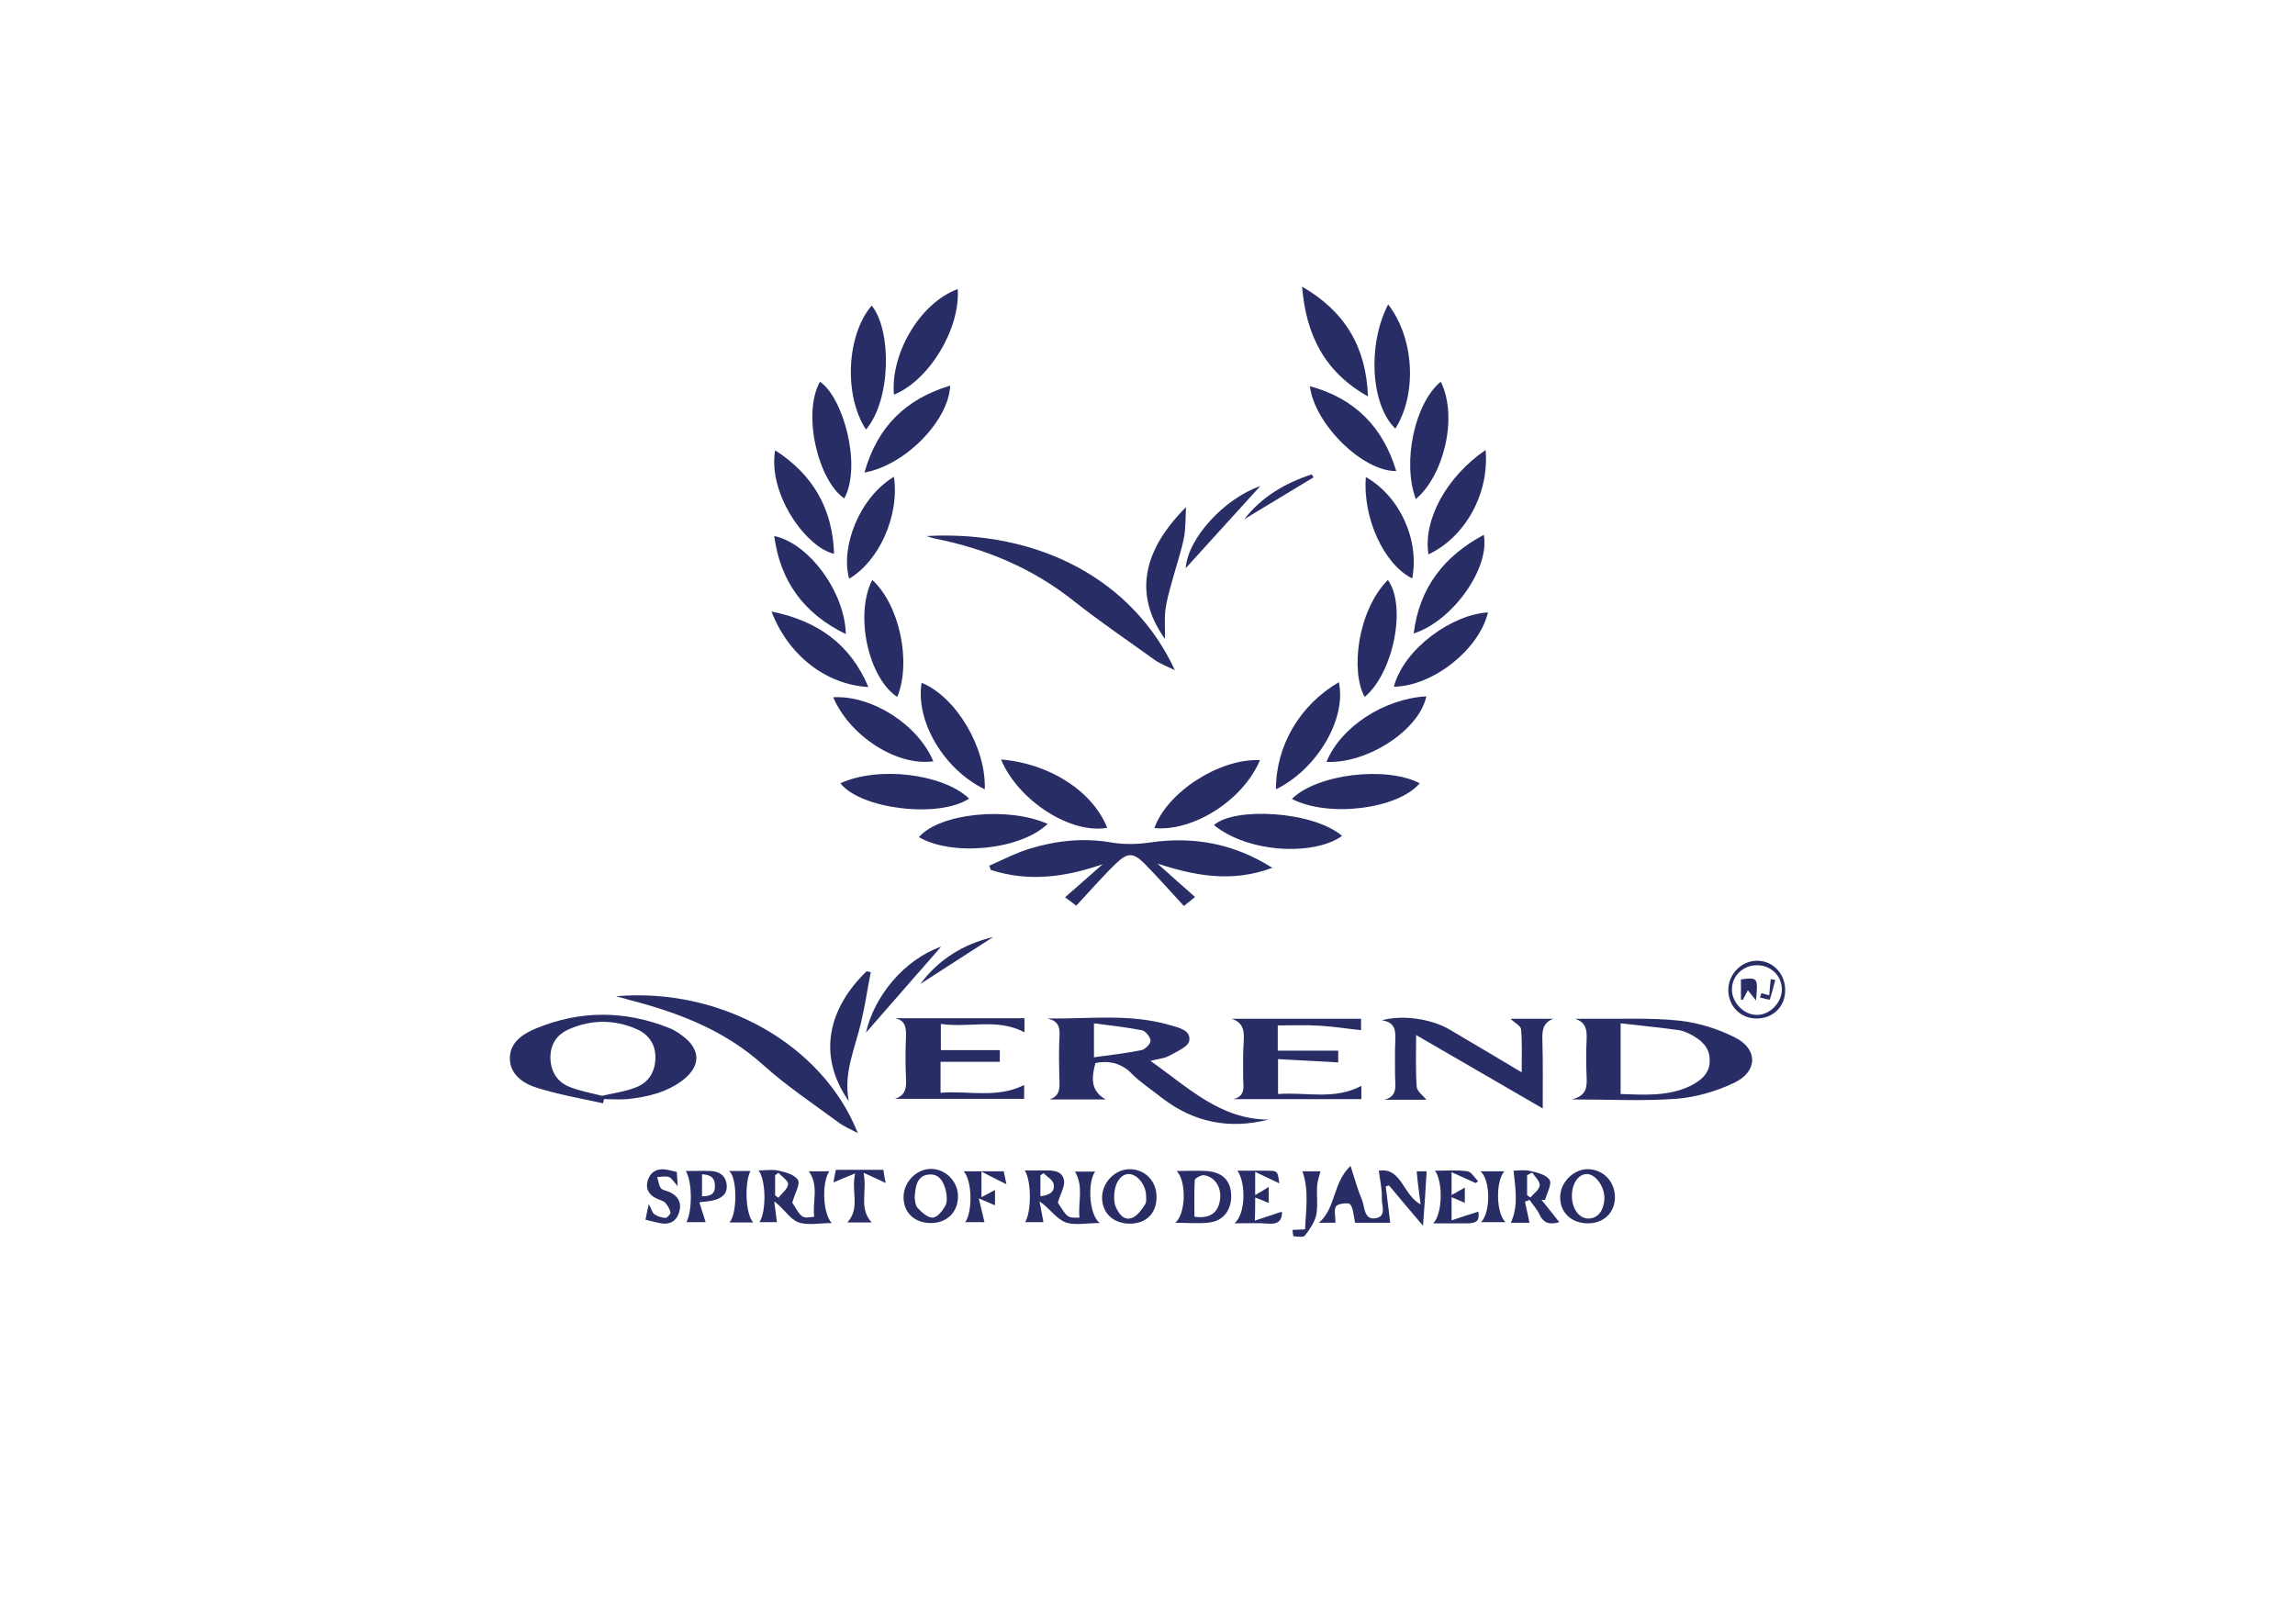 <?xml version="1.0" encoding="utf-8"?>
<!-- Generator: Adobe Illustrator 27.2.0, SVG Export Plug-In . SVG Version: 6.00 Build 0)  -->
<svg version="1.1" id="Layer_1" xmlns="http://www.w3.org/2000/svg" xmlns:xlink="http://www.w3.org/1999/xlink" x="0px" y="0px"
	 viewBox="0 0 76.3 54" style="enable-background:new 0 0 76.3 54;" xml:space="preserve">
<style type="text/css">
	.st0{fill:#282D66;}
	.st1{fill-rule:evenodd;clip-rule:evenodd;fill:#282D66;}
	.st2{fill-rule:evenodd;clip-rule:evenodd;fill:url(#SVGID_1_);}
	.st3{fill-rule:evenodd;clip-rule:evenodd;fill:url(#SVGID_00000102516225170398187110000011629050645821089460_);}
	.st4{fill-rule:evenodd;clip-rule:evenodd;fill:url(#SVGID_00000097502401767488455260000008558598632130957752_);}
</style>
<g>
	<path class="st0" d="M36.42,35.34C36.42,35.34,36.42,35.34,36.42,35.34c0.35-0.07,0.66-0.03,0.94,0.14
		C37.08,35.31,36.77,35.27,36.42,35.34z"/>
	<path class="st0" d="M42.3,28.85c-1.3-0.82-2.64-1.05-4.08-0.84c-0.41,0.06-0.85,0.07-1.26,0c-0.91-0.16-1.8-0.07-2.68,0.19
		c-0.48,0.14-0.93,0.38-1.39,0.58c0.02,0.05,0.03,0.09,0.05,0.14c1.26,0.41,2.49,0.24,3.72-0.19c-0.41,0.36-0.81,0.72-1.25,1.1
		c0.16,0.12,0.27,0.2,0.37,0.28c0.46-0.49,0.88-0.98,1.34-1.42c0.38-0.36,0.57-0.34,0.94,0.03c0.44,0.45,0.86,0.92,1.3,1.4
		c0.12-0.09,0.23-0.19,0.37-0.3c-0.44-0.39-0.85-0.75-1.25-1.11C39.74,29.12,40.96,29.35,42.3,28.85z"/>
	<path class="st0" d="M38.25,35.27c0.26-0.07,0.45-0.08,0.6-0.16c0.26-0.15,0.67-0.31,0.69-0.52c0.05-0.36-0.38-0.43-0.68-0.52
		c-1.32-0.38-2.68-0.19-4.05-0.21c0.44,0.08,0.43,0.37,0.41,0.69c-0.02,0.44-0.01,0.88,0,1.32c0.01,0.28,0.04,0.56-0.33,0.68
		c0.29,0,0.59,0,0.88,0c0.3,0,0.6,0,0.99,0c-0.06-0.03-0.11-0.07-0.15-0.1c-0.05-0.04-0.09-0.08-0.12-0.12
		c-0.19-0.23-0.2-0.53-0.07-0.99h0c0,0,0,0,0,0c0.35-0.07,0.66-0.03,0.94,0.14c0.04,0.03,0.08,0.05,0.12,0.08
		c0.04,0.04,0.09,0.07,0.13,0.12c0.31,0.31,0.68,0.55,1.02,0.82c1.06,0.82,2.25,1.05,3.55,0.72C40.57,37.22,39.5,36.15,38.25,35.27z
		 M37.96,34.91c-0.5,0.1-1.01,0.16-1.59,0.24c0-0.42,0-0.71,0-1.13c0.54,0.07,1.07,0.13,1.59,0.23c0.12,0.02,0.28,0.22,0.29,0.34
		C38.26,34.7,38.08,34.88,37.96,34.91z"/>
	<path class="st0" d="M36.49,36.33c-0.19-0.23-0.2-0.53-0.07-0.99h0C36.29,35.8,36.3,36.1,36.49,36.33z"/>
	<path class="st0" d="M57.68,34.49c-0.57-0.29-1.22-0.49-1.86-0.56c-0.96-0.1-1.94-0.05-2.92-0.06c-0.18,0-0.35,0-0.53,0
		c0.36,0.12,0.39,0.37,0.38,0.67c-0.02,0.42-0.02,0.85,0,1.27c0.01,0.32,0.01,0.62-0.5,0.74c1.24,0,2.36,0.06,3.47-0.02
		c0.66-0.05,1.35-0.25,1.95-0.54C58.44,35.62,58.45,34.87,57.68,34.49z M56.2,36.1c-0.73,0.35-1.51,0.3-2.32,0.27
		c0-0.76,0-1.49,0-2.35c0.68,0.08,1.32,0.14,1.95,0.23c0.13,0.02,0.26,0.08,0.38,0.14c0.34,0.18,0.63,0.42,0.63,0.84
		C56.86,35.67,56.56,35.92,56.2,36.1z"/>
	<path class="st0" d="M50.57,34.22c0.04,0.45,0.02,0.91,0.02,1.43c-0.85-0.51-1.63-0.97-2.41-1.43c-0.6-0.35-1.55-0.49-2.24-0.3
		c0.43,0.06,0.46,0.32,0.45,0.64c-0.02,0.4-0.01,0.8-0.01,1.19c0,0.32,0.11,0.69-0.35,0.81c0.48,0,0.96,0,1.39,0
		c-0.11-0.14-0.31-0.28-0.32-0.43c-0.04-0.54-0.02-1.09-0.02-1.72c1.48,0.86,2.88,1.67,4.21,2.44c0-0.74,0.01-1.48-0.01-2.21
		c-0.01-0.32-0.02-0.63,0.36-0.77c-0.47,0-0.94,0-1.42,0C50.34,33.99,50.56,34.1,50.57,34.22z"/>
	<path class="st0" d="M22.68,34.43c-0.13-0.1-0.27-0.19-0.42-0.25c-1.48-0.59-2.96-0.6-4.44,0.01c-0.44,0.18-0.87,0.47-0.87,0.99
		c0,0.55,0.46,0.85,0.92,0.99c0.71,0.22,1.45,0.35,2.18,0.51c0.01-0.05,0.02-0.09,0.03-0.14c0.26,0,0.52,0.02,0.78,0
		c0.66-0.07,1.3-0.22,1.84-0.63C23.31,35.44,23.3,34.88,22.68,34.43z M21.14,36.15c-0.35,0.14-0.74,0.19-1.12,0.28
		c-0.37-0.09-0.73-0.16-1.07-0.29c-0.42-0.16-0.64-0.51-0.65-0.96c-0.01-0.46,0.21-0.79,0.63-0.97c0.74-0.32,1.49-0.32,2.23,0
		c0.41,0.18,0.64,0.51,0.63,0.97C21.78,35.64,21.56,35.99,21.14,36.15z"/>
	<path class="st0" d="M30.8,17.82c0.1,0.03,0.2,0.07,0.31,0.09c1.69,0.34,3.23,0.99,4.59,2.07c0.87,0.69,1.79,1.31,2.69,1.96
		c0.17,0.12,0.38,0.2,0.67,0.34C37.67,19.28,34.55,17.62,30.8,17.82z"/>
	<path class="st0" d="M25.39,35.42c0.77,0.69,1.64,1.27,2.48,1.89c0.17,0.13,0.38,0.22,0.65,0.36c-1.17-2.95-4.55-4.85-8.04-4.55
		c0.23,0.06,0.37,0.1,0.51,0.14C22.6,33.68,24.12,34.27,25.39,35.42z"/>
	<path class="st0" d="M30.12,34.5c-0.02,0.44-0.02,0.88,0,1.32c0.02,0.32,0,0.6-0.37,0.71c1.43,0,2.86,0,4.3,0c0-0.17,0-0.31,0-0.46
		c-0.91,0.46-1.86,0.18-2.78,0.26c0-0.4,0-0.74,0-1.03c0.67,0,1.31,0,1.97,0c0-0.1,0-0.28,0-0.39c-0.67,0-1.32,0-1.96,0
		c0-0.26,0-0.54,0-0.87c0.94,0.14,1.89-0.2,2.78,0.28c0-0.16,0-0.3,0-0.47c-1.44,0-2.88,0-4.31,0
		C30.12,33.92,30.13,34.19,30.12,34.5z"/>
	<path class="st0" d="M41,36.54c1.42,0,2.84,0,4.26,0c0-0.16,0-0.29,0-0.44c-0.9,0.48-1.85,0.2-2.77,0.27c0-0.41,0-0.76,0-1.16
		c0.69,0.04,1.34,0.07,2,0.11c0-0.09,0-0.29,0-0.39c-0.68,0-1.33,0-2.01,0c0-0.24,0-0.52,0-0.84c0.49,0,0.95-0.02,1.41,0.01
		c0.46,0.03,0.91,0.1,1.36,0.15c0-0.07,0-0.21,0-0.38c-1.45,0-2.87,0-4.3,0c0.37,0.12,0.42,0.38,0.4,0.72
		c-0.03,0.42-0.02,0.85-0.02,1.27C41.34,36.13,41.41,36.45,41,36.54z"/>
	<path class="st0" d="M36.81,27.52c-0.48-1.21-1.91-2.14-3.53-2.27C33.86,26.63,35.61,27.74,36.81,27.52z"/>
	<path class="st0" d="M38.38,27.53c1.3,0.12,2.95-0.93,3.51-2.26C40.53,25.21,38.79,26.35,38.38,27.53z"/>
	<path class="st0" d="M27.94,26.04c0.66,0.85,3.25,1.18,4.28,0.51C31.35,25.72,29.2,25.46,27.94,26.04z"/>
	<path class="st0" d="M30.55,27.83c1.11,0.65,3.38,0.43,4.28-0.44C33.5,26.8,31.23,27.04,30.55,27.83z"/>
	<path class="st0" d="M44.62,27.79c-0.99-0.84-3.6-0.96-4.26-0.36C41.5,28.36,43.68,28.46,44.62,27.79z"/>
	<path class="st0" d="M42.95,26.56c1.22,0.63,3.52,0.34,4.25-0.52C46.09,25.46,43.79,25.73,42.95,26.56z"/>
	<path class="st0" d="M30.64,22.7c-0.21,1.26,0.73,2.88,2.1,3.54C32.79,24.85,31.78,23.16,30.64,22.7z"/>
	<path class="st0" d="M46.15,10.12c-0.7,1.36-0.57,3.35,0.24,4.13C47.12,13.09,47.02,11.24,46.15,10.12z"/>
	<path class="st0" d="M31.84,9.61c-1.29,0.48-2.24,2.19-2.12,3.51C30.89,12.65,31.93,10.93,31.84,9.61z"/>
	<path class="st0" d="M45.48,13.18c-0.06-1.65-0.77-2.83-2.19-3.65C43.42,11.14,44.04,12.37,45.48,13.18z"/>
	<path class="st0" d="M28.98,10.16c-0.83,0.97-0.94,2.97-0.19,4.12C29.63,13.3,29.65,10.98,28.98,10.16z"/>
	<path class="st0" d="M42.42,26.24c1.38-0.67,2.36-2.37,2.09-3.56C43.21,23.44,42.42,24.79,42.42,26.24z"/>
	<path class="st0" d="M28.74,15.71c1.35-0.24,2.8-1.72,2.85-2.89C30.12,13.26,29.17,14.18,28.74,15.71z"/>
	<path class="st0" d="M29.83,23.17C30.31,22,29.9,20.1,29,19.28C28.41,20.42,28.86,22.53,29.83,23.17z"/>
	<path class="st0" d="M46.14,19.28c-1.02,1.04-1.24,3.05-0.77,3.89C46.33,22.37,46.77,20.14,46.14,19.28z"/>
	<path class="st0" d="M43.55,12.84c0.15,1.26,1.76,2.84,2.87,2.82C45.98,14.21,45.06,13.25,43.55,12.84z"/>
	<path class="st0" d="M28.07,16.57c0.59-1.1-0.04-3.36-0.81-3.88C26.66,13.77,27.21,15.99,28.07,16.57z"/>
	<path class="st0" d="M47.42,23.15c-1.41,0.08-2.85,1.02-3.32,2.18C45.48,25.39,47.19,24.26,47.42,23.15z"/>
	<path class="st0" d="M46.34,22.83c1.3-0.02,2.83-1.23,3.13-2.47C48.3,20.42,46.68,21.55,46.34,22.83z"/>
	<path class="st0" d="M28.12,21.08c-0.03-1.4-1.23-3.02-2.38-3.26C25.94,19.32,26.72,20.4,28.12,21.08z"/>
	<path class="st0" d="M49.33,17.78c-1.32,0.71-2.14,1.75-2.33,3.28C48.3,20.64,49.54,18.89,49.33,17.78z"/>
	<path class="st0" d="M47.9,12.69c-0.86,0.7-1.29,2.67-0.83,3.9C47.96,15.86,48.5,13.91,47.9,12.69z"/>
	<path class="st0" d="M27.7,23.18c0.56,1.3,2.12,2.3,3.33,2.13C30.52,24.09,28.99,23.11,27.7,23.18z"/>
	<path class="st0" d="M27.73,18.41c-0.05-1.5-0.7-2.63-1.96-3.44C25.52,16.45,26.83,18.22,27.73,18.41z"/>
	<path class="st0" d="M28.87,22.84c-0.6-1.43-1.69-2.2-3.22-2.51C26.21,21.79,27.46,22.76,28.87,22.84z"/>
	<path class="st0" d="M47.49,18.43c1.22-0.57,2.03-2.02,1.9-3.47C48.09,15.85,47.31,17.28,47.49,18.43z"/>
	<path class="st0" d="M28.23,19.24c1-0.59,1.68-2.1,1.49-3.39C28.56,16.55,27.94,18.19,28.23,19.24z"/>
	<path class="st0" d="M45.41,15.86c-0.11,1.37,0.61,2.91,1.54,3.37C47.2,17.96,46.54,16.5,45.41,15.86z"/>
	<path class="st0" d="M38.74,20.31c0.04-0.32,0.13-0.64,0.22-0.96c0.13-0.49,0.3-0.97,0.4-1.46c0.06-0.3,0.05-0.62,0.07-1.03
		c-1.54,1.54-1.68,3.01-0.7,4.38C38.74,20.93,38.71,20.61,38.74,20.31z"/>
	<path class="st0" d="M28.95,32.32c-0.05-0.01-0.09-0.02-0.14-0.03c-1.25,1.21-1.67,2.78-0.59,4.32c-0.19-0.93,0.21-1.76,0.41-2.63
		C28.76,33.43,28.84,32.87,28.95,32.32z"/>
	<path class="st0" d="M47.23,40.04c-0.59-0.31-0.63-1.24-1.39-1.12c0.04,0.32,0.11,0.61,0.1,0.89c-0.02,0.24,0.18,0.62-0.2,0.69
		c-0.4,0.07-0.36-0.37-0.46-0.61c-0.14-0.33-0.23-0.67-0.38-1.13c-0.6,0.57-0.48,1.4-1.05,1.89c0.25,0,0.43,0,0.55,0
		c0-0.21-0.06-0.44,0.02-0.55c0.07-0.09,0.42-0.13,0.47-0.06c0.11,0.15,0.11,0.38,0.16,0.61c0.37,0,0.81,0,1.17,0
		c-0.05-0.41-0.1-0.81-0.15-1.21c0.04-0.01,0.07-0.02,0.11-0.03c0.36,0.43,0.71,0.85,1.13,1.34c0.05-0.69,0.09-1.25,0.12-1.81
		c-0.1,0-0.27,0-0.33,0C47.13,39.31,47.18,39.66,47.23,40.04z"/>
	<path class="st0" d="M36.41,38.95c-0.24,0-0.47,0-0.67,0c0.3,0.51,0.09,1.03,0.15,1.53c-0.4,0.01-0.4,0.01-0.72-0.5
		c0.09-0.31,0.25-0.56,0.2-0.76c-0.07-0.32-0.4-0.31-0.68-0.31c-0.19,0-0.39,0-0.62,0c0.23,0.37,0.22,1.39,0.01,1.72
		c0.23,0,0.45,0,0.61,0c-0.04-0.24-0.09-0.47-0.13-0.69c0.34,0.23,0.55,0.57,0.85,0.69c0.31,0.12,0.7,0.03,1.15,0.03
		C36.19,40.36,36.16,39.28,36.41,38.95z M34.59,39.77c0-0.25,0-0.47,0-0.69c0.03-0.03,0.07-0.05,0.1-0.08
		c0.12,0.12,0.32,0.23,0.34,0.37C35.08,39.64,34.86,39.74,34.59,39.77z"/>
	<path class="st0" d="M27.57,38.94c-0.24,0-0.48,0-0.68,0c0.35,0.49,0.11,1.02,0.18,1.51c-0.41,0.06-0.41,0.06-0.73-0.47
		c0.09-0.32,0.27-0.61,0.19-0.75c-0.1-0.17-0.4-0.26-0.64-0.31c-0.2-0.05-0.42-0.01-0.67-0.01c0.26,0.36,0.25,1.39,0.03,1.72
		c0.22,0,0.44,0,0.58,0c-0.03-0.24-0.06-0.46-0.09-0.69c0.32,0.23,0.51,0.58,0.79,0.69c0.32,0.12,0.72,0.03,1.12,0.03
		C27.35,40.33,27.32,39.31,27.57,38.94z M25.88,39.82c-0.04-0.03-0.07-0.05-0.11-0.08c0-0.22,0-0.45,0-0.67
		c0.04-0.03,0.07-0.05,0.11-0.08c0.12,0.13,0.34,0.27,0.32,0.38C26.19,39.53,25.99,39.67,25.88,39.82z"/>
	<path class="st0" d="M40.12,38.93c-0.32-0.02-0.65,0-1,0c0.33,0.33,0.31,1.44-0.05,1.72c0.42,0,0.8,0.04,1.16-0.01
		c0.48-0.07,0.73-0.46,0.7-0.95C40.9,39.23,40.63,38.97,40.12,38.93z M40.55,39.95c-0.08,0.39-0.35,0.57-0.84,0.5
		c0-0.4-0.01-0.81,0.01-1.21c0-0.07,0.21-0.18,0.31-0.17C40.42,39.13,40.64,39.52,40.55,39.95z"/>
	<path class="st0" d="M51.37,39.89c0.06-0.23,0.23-0.52,0.15-0.66c-0.1-0.17-0.41-0.25-0.64-0.3c-0.2-0.05-0.42-0.01-0.56-0.01
		c0.06,0.6,0.17,1.16-0.09,1.73c0.23,0,0.45,0,0.62,0c-0.05-0.24-0.1-0.47-0.15-0.7c0.05-0.02,0.1-0.04,0.15-0.06
		c0.11,0.16,0.25,0.31,0.33,0.48c0.15,0.33,0.38,0.34,0.66,0.26c-0.21-0.27-0.4-0.5-0.59-0.74C51.29,39.89,51.33,39.89,51.37,39.89z
		 M50.88,39.81c-0.04-0.03-0.08-0.05-0.11-0.08c0-0.22,0-0.44,0-0.66c0.06-0.03,0.11-0.06,0.17-0.09c0.09,0.14,0.26,0.29,0.25,0.43
		C51.17,39.56,50.99,39.68,50.88,39.81z"/>
	<path class="st0" d="M30.95,38.86c-0.48,0-0.9,0.43-0.91,0.92c-0.01,0.53,0.36,0.88,0.91,0.88c0.53,0,0.9-0.36,0.9-0.89
		C31.85,39.28,31.44,38.86,30.95,38.86z M31.43,40.08c-0.09,0.17-0.26,0.39-0.42,0.4c-0.16,0.01-0.36-0.17-0.5-0.32
		c-0.09-0.1-0.09-0.28-0.1-0.34c0.02-0.4,0.09-0.73,0.45-0.77c0.37-0.05,0.52,0.25,0.59,0.56C31.48,39.76,31.5,39.95,31.43,40.08z"
		/>
	<path class="st0" d="M52.81,38.87c-0.48-0.02-0.95,0.44-0.94,0.94c0,0.5,0.37,0.85,0.9,0.86c0.54,0.01,0.92-0.35,0.92-0.87
		C53.69,39.29,53.32,38.89,52.81,38.87z M52.81,40.51c-0.32,0-0.56-0.34-0.55-0.78c0.01-0.4,0.22-0.69,0.49-0.7
		c0.3,0,0.6,0.42,0.59,0.82C53.32,40.26,53.11,40.51,52.81,40.51z"/>
	<path class="st0" d="M37.54,38.87c-0.48,0.01-0.9,0.45-0.9,0.94c0,0.52,0.37,0.87,0.93,0.87c0.54,0,0.89-0.35,0.88-0.9
		C38.45,39.25,38.05,38.86,37.54,38.87z M38.07,40.04c-0.12,0.18-0.26,0.39-0.44,0.45c-0.28,0.1-0.44-0.15-0.54-0.38
		c-0.05-0.11-0.04-0.24-0.05-0.29c0-0.47,0.2-0.77,0.47-0.79c0.26-0.01,0.54,0.29,0.59,0.65C38.1,39.79,38.13,39.95,38.07,40.04z"/>
	<path class="st0" d="M28.79,34.33c0.81-0.93,1.65-1.89,2.5-2.86C30.07,31.9,29.07,33.1,28.79,34.33z"/>
	<path class="st0" d="M41.73,39.81c0.18,0.07,0.32,0.13,0.45,0.18c0-0.18,0-0.36,0-0.53c-0.15,0.09-0.27,0.17-0.45,0.27
		c0-0.28,0-0.47,0-0.77c0.31,0.15,0.56,0.26,0.8,0.38c-0.05-0.41-0.05-0.42-0.42-0.42c-0.31,0-0.62,0-0.97,0
		c0.29,0.41,0.27,1.45-0.1,1.75c0.45,0,0.79-0.02,1.12,0.01c0.37,0.03,0.47-0.14,0.46-0.4c-0.28,0.09-0.56,0.19-0.9,0.3
		C41.73,40.25,41.73,40.06,41.73,39.81z"/>
	<path class="st0" d="M41.9,16.16c-1.19,0.41-2.41,1.73-2.48,2.73C40.22,18.01,41.06,17.08,41.9,16.16z"/>
	<path class="st0" d="M48.26,40.57c0-0.32,0-0.52,0-0.77c0.17,0.07,0.3,0.13,0.44,0.19c0-0.18,0-0.35,0-0.51
		c-0.15,0.08-0.27,0.16-0.44,0.25c0-0.28,0-0.46,0-0.76c0.31,0.14,0.55,0.25,0.8,0.36c0.03-0.02,0.06-0.04,0.08-0.06
		c-0.12-0.12-0.22-0.31-0.35-0.33c-0.35-0.05-0.71-0.02-1.08-0.02c0.27,0.39,0.25,1.43-0.06,1.75c0.41,0,0.77,0,1.14,0
		c0.33-0.01,0.4-0.1,0.36-0.39C48.88,40.36,48.6,40.46,48.26,40.57z"/>
	<path class="st0" d="M23.63,38.93c-0.27-0.01-0.54,0-0.83,0c0.22,0.35,0.22,1.34,0.02,1.7c0.24,0,0.48,0,0.64,0
		c-0.07-0.21-0.13-0.4-0.21-0.66c0.2-0.03,0.32-0.03,0.44-0.06c0.28-0.06,0.5-0.2,0.47-0.52C24.13,39.09,23.92,38.94,23.63,38.93z
		 M23.34,39.77c0-0.27,0-0.49,0-0.73c0.28,0.01,0.43,0.11,0.43,0.39C23.77,39.71,23.61,39.77,23.34,39.77z"/>
	<path class="st0" d="M29.37,38.89c-0.56,0-1.06,0-1.58,0c-0.03,0.14-0.06,0.29-0.08,0.42c0.23-0.1,0.43-0.18,0.72-0.3
		c-0.14,0.62,0.18,1.15-0.26,1.63c0.27,0,0.52,0,0.81,0c-0.44-0.48-0.14-1.02-0.27-1.65c0.31,0.14,0.51,0.23,0.74,0.34
		C29.41,39.19,29.39,39.03,29.37,38.89z"/>
	<path class="st0" d="M33.46,39.37c-0.03-0.14-0.06-0.28-0.09-0.43c-0.45,0-0.88,0-1.33,0c0.28,0.31,0.3,1.34,0.05,1.69
		c0.24,0,0.48,0,0.64,0c-0.06-0.24-0.11-0.46-0.19-0.79c0.26,0.11,0.4,0.17,0.54,0.23c0-0.18,0-0.35,0-0.51
		c-0.14,0.08-0.28,0.15-0.45,0.24c0-0.29,0-0.51,0-0.85C32.93,39.11,33.18,39.23,33.46,39.37z"/>
	<path class="st0" d="M22.26,39.63c-0.1-0.05-0.24-0.06-0.29-0.13c-0.07-0.1-0.08-0.24-0.12-0.37c0.13,0,0.28-0.04,0.39,0
		c0.09,0.03,0.15,0.15,0.29,0.3c-0.01-0.21-0.02-0.33-0.03-0.47c-0.12-0.03-0.22-0.05-0.31-0.07c-0.29-0.06-0.53,0.03-0.64,0.31
		c-0.11,0.3,0.01,0.53,0.31,0.66c0.09,0.04,0.2,0.06,0.26,0.13c0.08,0.09,0.15,0.21,0.17,0.32c0.01,0.05-0.11,0.18-0.17,0.18
		c-0.12-0.01-0.26-0.05-0.36-0.12c-0.08-0.05-0.1-0.18-0.19-0.34c-0.05,0.22-0.08,0.36-0.11,0.52c0.18,0.04,0.35,0.09,0.52,0.12
		c0.3,0.05,0.51-0.08,0.6-0.37C22.67,39.99,22.55,39.76,22.26,39.63z"/>
	<path class="st0" d="M43.79,39.42c0.01-0.16,0.07-0.31,0.11-0.48c-0.18,0-0.41,0-0.6,0c0.23,0.64,0.11,1.3,0.09,1.93
		c-0.09,0-0.16,0.01-0.23,0.01c-0.07,0-0.13,0.01-0.19,0.01c0,0.03,0.01,0.06,0.01,0.1c0,0.02,0.01,0.05,0.01,0.06
		c0,0.03,0.01,0.05,0.02,0.05c0.13,0.01,0.32,0.04,0.37-0.02c0.16-0.2,0.32-0.44,0.38-0.68C43.82,40.08,43.77,39.75,43.79,39.42z"/>
	<path class="st0" d="M42.98,40.89L42.98,40.89c0.06,0,0.12-0.01,0.19-0.01C43.1,40.89,43.04,40.89,42.98,40.89z"/>
	<path class="st0" d="M24.95,38.93c-0.23,0-0.46,0-0.71,0c0.28,0.22,0.27,1.45,0.01,1.71c0.26,0,0.5,0,0.79,0
		C24.78,40.35,24.75,39.32,24.95,38.93z"/>
	<path class="st0" d="M58.4,31.94c-0.52,0.01-0.95,0.46-0.94,0.99c0.01,0.53,0.41,0.93,0.94,0.93c0.55,0,0.96-0.4,0.95-0.95
		C59.35,32.36,58.93,31.93,58.4,31.94z M58.42,33.74c-0.43,0.01-0.84-0.4-0.84-0.84c-0.01-0.43,0.35-0.8,0.8-0.81
		c0.47-0.02,0.85,0.33,0.86,0.79C59.25,33.32,58.85,33.74,58.42,33.74z"/>
	<path class="st0" d="M50.01,38.94c-0.29,0-0.53,0-0.79,0c0.34,0.29,0.34,1.37,0.02,1.69c0.27,0,0.52,0,0.81,0
		C49.74,40.33,49.72,39.29,50.01,38.94z"/>
	<path class="st0" d="M30.6,32.71c0.81-0.52,1.61-1.04,2.42-1.56C32.02,31.39,31.2,31.9,30.6,32.71z"/>
	<path class="st0" d="M41.37,17.26c0.77-0.46,1.53-0.93,2.3-1.39c-0.02-0.03-0.04-0.06-0.06-0.1
		C42.73,16.06,41.95,16.51,41.37,17.26z"/>
	<path class="st0" d="M57.88,32.56c0,0.24,0,0.46,0,0.67c0.02,0,0.04,0.01,0.06,0.01c0.05-0.09,0.1-0.18,0.17-0.32
		c0.11,0.14,0.18,0.23,0.27,0.34C58.45,32.5,58.45,32.49,57.88,32.56z"/>
	<path class="st0" d="M58.82,33.09c-0.1-0.03-0.18-0.05-0.26-0.07c-0.02,0.05-0.03,0.1-0.05,0.14c0.12,0.03,0.33,0.09,0.33,0.07
		c0.07-0.21,0.12-0.43,0.18-0.65c-0.05-0.01-0.1-0.02-0.15-0.03C58.85,32.72,58.84,32.89,58.82,33.09z"/>
</g>
</svg>
